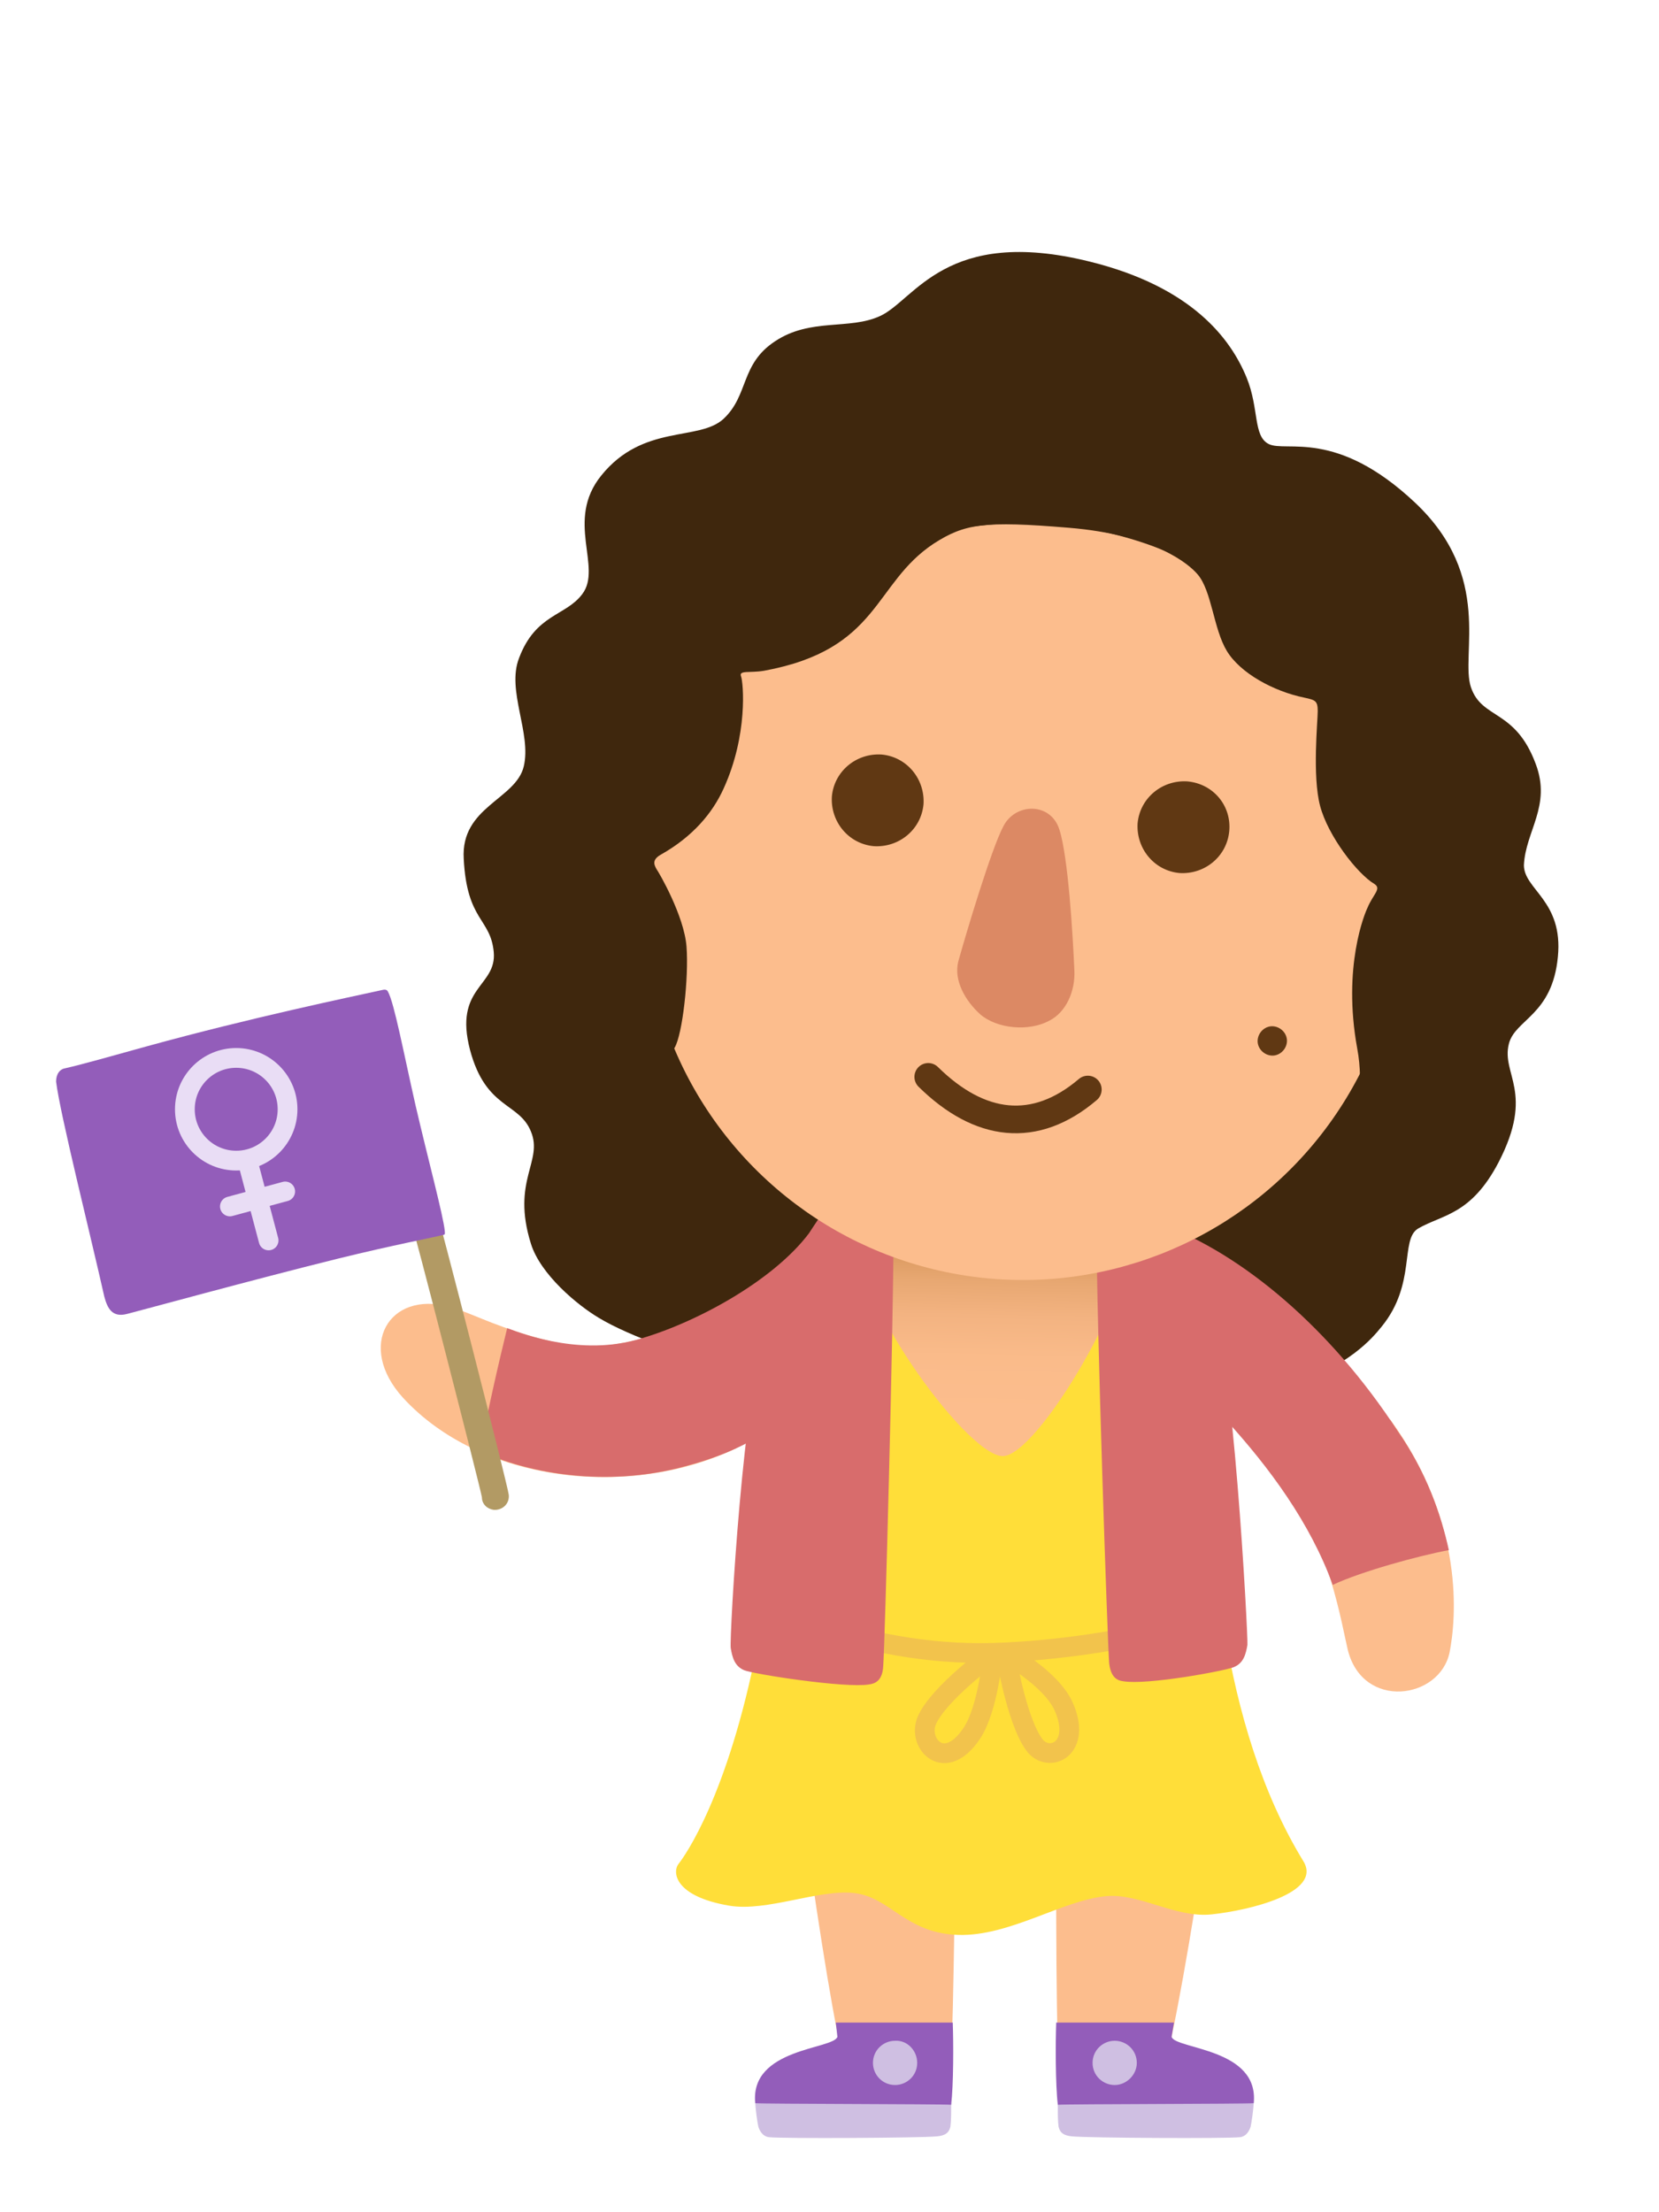 <?xml version="1.0" encoding="utf-8"?>
<!-- Generator: Adobe Illustrator 27.2.0, SVG Export Plug-In . SVG Version: 6.00 Build 0)  -->
<svg version="1.1" id="Margaret" xmlns="http://www.w3.org/2000/svg" xmlns:xlink="http://www.w3.org/1999/xlink" x="0px" y="0px"
	 viewBox="0 0 210 280" style="enable-background:new 0 0 210 280;" xml:space="preserve">
<style type="text/css">
	.st0{fill:#CFBFE2;}
	.st1{fill:#3F270D;}
	.st2{fill:#FCBD8D;}
	.st3{clip-path:url(#XMLID_00000171696868568138815440000013911009124113333126_);}
	.st4{fill:none;stroke:#F2C34C;stroke-width:2.5;stroke-linecap:round;stroke-linejoin:round;stroke-miterlimit:10;}
	.st5{fill:#D86C6C;}
	.st6{fill:url(#neck_00000061429698907667673530000015017203607923093420_);}
	.st7{fill:#DC8964;}
	.st8{fill:#603813;}
	.st9{fill:none;stroke:#603813;stroke-width:3.5;stroke-linecap:round;stroke-linejoin:round;stroke-miterlimit:10;}
	.st10{fill:#B29A64;}
	.st11{fill:#935DBA;}
	.st12{fill:none;stroke:#E9DDF5;stroke-width:2.5;stroke-miterlimit:10;}
	.st13{fill:none;stroke:#E9DDF5;stroke-width:2.5;stroke-linecap:round;stroke-linejoin:round;stroke-miterlimit:10;}
</style>
<g>
	<path class="st0" d="M95.6,265.9c0,1,0.3,2.9,0.4,3.3c0.2,0.6,0.6,1.2,1.3,1.3c1.7,0.2,19.3,0.1,21.3-0.1c1-0.1,1.5-0.4,1.7-1.2
		c0.1-0.8,0.1-1.4,0.1-3L95.6,265.9z"/>
</g>
<g>
	<path class="st0" d="M158.7,265.9c0,1-0.3,2.9-0.4,3.3c-0.2,0.6-0.6,1.2-1.3,1.3c-1.7,0.2-19.3,0.1-21.3-0.1
		c-1-0.1-1.5-0.4-1.7-1.2c-0.1-0.8-0.1-1.4-0.1-3L158.7,265.9z"/>
</g>
<g>
	<path class="st1" d="M197.2,121.1c-0.7,7.4-5.4,7.9-6.2,11c-1,3.9,3.3,6.1-1.3,15c-3.5,6.7-7.1,6.6-10.2,8.4
		c-2.3,1.4-0.2,7-4.6,12.4c-2.5,3.1-11.4,13.5-51.9,10.9c-17-1.1-39.6-7.4-47.2-12c-2.7-1.6-7.4-5.5-8.6-9.4c-2.5-8,1.6-10.4,0-14.2
		c-1.5-3.7-5.7-2.8-7.7-10.3c-2.1-8,3.4-8,3-12.4c-0.4-4.3-3.4-3.9-3.8-11.8c-0.4-6.6,6.6-7.5,7.6-11.7c1-4.2-2.2-9.6-0.6-13.7
		c2.1-5.6,5.9-5.3,8-8.1c2.6-3.4-2.2-9.3,2.4-15c5.3-6.6,12.4-4.3,15.5-7.2c3.2-3,2.1-6.9,6.5-9.8c4.5-3,9.4-1.4,13.3-3.2
		c4.4-2,8.3-11.4,26.5-6.9c13,3.2,17.9,9.8,19.9,14.7c1.6,3.9,0.8,7.4,2.8,8.4c2.2,1.1,8.5-2,18.5,7.4c10,9.4,5.7,19.3,7.1,23.4
		c1.4,4.1,5.6,2.7,8.2,9.7c2,5.3-1.3,8.5-1.5,12.8C192.9,112.6,197.9,114,197.2,121.1z"/>
</g>
<g>
	<path class="st2" d="M133.7,226.7c0,3.5-0.1,29.2,0.3,33.5c4.5,1.2,11.3-0.1,13.8-0.1c1.5-6.5,3.8-19.9,5.7-33.6L133.7,226.7z"/>
</g>
<g>
	<path class="st2" d="M121,226.7c0,3.5-0.3,29.3-0.6,33.6c-4.5,1.2-11.3-0.2-13.8-0.2c-1.5-6.5-3.5-19.8-5.4-33.5L121,226.7z"/>
</g>
<path class="st2" d="M176,179.7c9.5,13.1,8.3,25.3,7.5,29.4c-1.2,6-11,7.4-12.9-0.3c-0.7-2.9-2.4-13.5-7.5-19.9L176,179.7z"/>
<path class="st2" d="M91.3,180.1c-2.3-3.9-4.7-7.8-6.9-11.7c-1.2,0.4-2.3,0.8-3.4,1.1c-5.6,1.4-8.9,1-13.8-0.4
	c-5.4-1.6-7.5-2.9-10.3-3.7c-7.7-2.1-11.8,5-5.9,11.5c9.8,10.7,28.6,12.9,42.2,6.4C92.5,182.2,91.9,181.2,91.3,180.1z"/>
<g>
	<defs>
		<path id="XMLID_00000056427419451251066010000017181652022128839605_" d="M145.6,154.4c0,0-12.6,1.1-42.1,0.9
			c-1.9,0.8-5,39.5-7.7,53.3c-3.7,18.7-9.1,26.3-9.9,27.3s-0.6,4.1,6.4,5.3c4.8,0.8,11.3-2.1,15.8-1.6c4.6,0.5,6.5,5.1,13.2,5.3
			c6.5,0.2,13.2-4.4,18.7-4.9c4.3-0.4,8.8,2.8,13.4,2.3c4.7-0.5,14-2.7,11.6-6.7c-10.6-17.3-12-41.4-12.2-57.7
			C148.4,155.3,147.9,155.3,145.6,154.4z"/>
	</defs>
	<use xlink:href="#XMLID_00000056427419451251066010000017181652022128839605_"  style="overflow:visible;fill:#FFDE39;"/>
	<clipPath id="XMLID_00000004536658711606107980000001267663490571792785_">
		<use xlink:href="#XMLID_00000056427419451251066010000017181652022128839605_"  style="overflow:visible;"/>
	</clipPath>
	<g style="clip-path:url(#XMLID_00000004536658711606107980000001267663490571792785_);">
		<path class="st4" d="M94.6,202.1c0,0,14,7.6,31.1,7.1c17.1-0.5,33-5.9,33-5.9"/>
		<path class="st4" d="M125.7,209.3c0,0-6.9,5-8.4,8.5c-1.2,2.9,2.3,6.7,5.7,1.6C125.1,216.3,125.7,209.3,125.7,209.3z"/>
		<path class="st4" d="M127.3,209.3c0,0,1.3,8.3,3.6,11.5c1.8,2.5,6.2,0.6,3.7-4.9C132.9,212.3,127.3,209.3,127.3,209.3z"/>
	</g>
</g>
<path class="st5" d="M109.9,166.7c-1.5-3.8-4.8-11-5.4-13.4c-0.6,0.4-1.5,1.9-2.1,2.8c-4.6,6.1-14.6,11.5-21.9,13.5
	c-7.7,2.1-15.4-1.2-16.3-1.5c-0.9,3.7-2.4,10-3.4,15.6c7.7,3.4,17.1,4.2,25.5,2c4.2-1.1,7.9-2.5,11.6-5.1
	C103.7,176.5,108.4,170.7,109.9,166.7z"/>
<linearGradient id="neck_00000042735403825000317330000017063456136760646299_" gradientUnits="userSpaceOnUse" x1="-1795.425" y1="178.775" x2="-1794.805" y2="152.116" gradientTransform="matrix(1 0 0 1 1920.915 0)">
	<stop  offset="0" style="stop-color:#FCBD8D"/>
	<stop  offset="0.264" style="stop-color:#FABB8A"/>
	<stop  offset="0.458" style="stop-color:#F3B381"/>
	<stop  offset="0.63" style="stop-color:#E7A771"/>
	<stop  offset="0.79" style="stop-color:#D7955A"/>
	<stop  offset="0.939" style="stop-color:#C17E3D"/>
	<stop  offset="1" style="stop-color:#B7732F"/>
</linearGradient>
<path id="neck_00000050637349651436721090000005292447098789908102_" style="fill:url(#neck_00000042735403825000317330000017063456136760646299_);" d="
	M109.1,156.5c-2.2,6.3,13.1,27.7,17.8,27.8c4.4,0.1,17.1-21.5,16.2-28.5L109.1,156.5z"/>
<path class="st5" d="M96.9,170.3c-2.7,4-4.6,37.1-4.4,38.3c0.2,1.2,0.5,2.3,1.7,2.8c1.2,0.5,12.8,2.3,15.8,1.8
	c0.8-0.1,1.7-0.5,1.8-2.3c0.2-2.5,1.3-42.8,1.3-54.8c0-0.7-4-2.2-6.5-2.2C104.1,154,97.6,169.3,96.9,170.3z"/>
<path class="st5" d="M153.3,165.5c2.7,4,4.7,41.6,4.6,42.7c-0.2,1.2-0.5,2.3-1.7,2.8s-11,2.3-14,1.8c-0.8-0.1-1.6-0.5-1.8-2.3
	c-0.2-2.5-1.6-43.2-1.6-55.2c0-0.7,4.7-1.4,4.7-1.4S152.6,164.5,153.3,165.5z"/>
<path class="st5" d="M176.9,181.1L176.9,181.1c-8.4-12.9-19.6-22.4-30-26.2c0,0-4,5.4-6.9,10c8.1,7.8,23,20,28.7,35.7
	c3.6-1.7,10.9-3.7,14.7-4.4C182.4,191.7,180.6,186.4,176.9,181.1z"/>
<ellipse transform="matrix(8.841363e-02 -0.996 0.996 8.841363e-02 4.399 233.008)" class="st2" cx="129.5" cy="114.1" rx="47.9" ry="47.9"/>
<path class="st7" d="M127,104.6c1.5-3,6-3.1,7.1,0.4c1.1,3.4,1.7,13.2,1.9,17.9c0.1,2.5-1,5.2-3.2,6.3c-2.6,1.4-6.6,1-8.7-0.8
	c-1.9-1.7-3.4-4.3-2.8-6.7C122.3,118.1,125.5,107.4,127,104.6z"/>
<path class="st8" d="M155.6,105.2c-0.3,3.2-3.1,5.5-6.3,5.3c-3.2-0.3-5.5-3.1-5.3-6.3c0.3-3.2,3.1-5.5,6.3-5.3
	C153.6,99.2,155.9,102,155.6,105.2z"/>
<path class="st8" d="M116.9,101.8c-0.3,3.2-3.1,5.5-6.3,5.3c-3.2-0.3-5.5-3.1-5.3-6.3c0.3-3.2,3.1-5.5,6.3-5.3
	C114.8,95.8,117.1,98.6,116.9,101.8z"/>
<path class="st9" d="M137.7,137.9c-6.7,5.7-13.7,4.8-20.2-1.6"/>
<path class="st8" d="M162.9,131.9c-0.1,1-1,1.8-2,1.7c-1-0.1-1.8-1-1.7-2c0.1-1,1-1.8,2-1.7C162.2,130,163,130.9,162.9,131.9z"/>
<path class="st1" d="M171.6,141.7c0,0,1.1-4.2,0.2-9c-1.9-10.4,1-17.2,1.3-17.8c0.7-1.7,1.8-2.4,0.9-3c-2.2-1.3-5.9-6.1-6.9-9.9
	c-1-3.8-0.3-10.7-0.3-12c0-1.3-0.3-1.4-1.7-1.7c-3.9-0.8-8.1-3.1-9.8-5.9c-1.7-2.8-1.9-7.6-3.7-9.7c-1.1-1.3-5.4-5-16.3-5.9
	c-10.8-0.9-13.2-0.5-17.1,2c-7.7,5.1-6.8,13.4-21.5,16.1c-1.8,0.3-3.2-0.1-2.9,0.7s0.9,7.4-2.2,14.2c-1.4,3.1-3.9,6.1-8,8.4
	c-1.2,0.7-0.7,1.4-0.5,1.8c0.3,0.4,3.5,5.9,3.8,9.8s-0.5,11.1-1.5,12.8c-1,1.7-0.9,5-0.9,5s-10.1-12-11.3-25.4s6.8-54.8,53.6-56.5
	c0,0,59.8-1.8,57.8,55.8C183.8,140.4,171.6,141.7,171.6,141.7z"/>
<g>
	<g>
		<path class="st10" d="M62.5,191.1c-0.8-0.1-1.5-0.7-1.5-1.6c-0.3-1.6-8.7-34.4-9.2-35.7c-0.4-0.9,0-1.9,0.9-2.3
			c0.9-0.4,1.9,0,2.3,0.9c0.4,0.9,9.3,35.7,9.4,36.8c0.1,1-0.6,1.8-1.6,1.9C62.7,191.1,62.6,191.1,62.5,191.1z"/>
		<path class="st11" d="M8.3,135.2c2.2-0.5,5.7-1.5,10.4-2.8c13.1-3.6,25.6-6.2,29.7-7.1c0.4-0.1,0.6,0,0.7,0.2
			c0.8,1.4,2,7.8,3.5,14.4c1.6,6.9,3.5,13.9,3.7,15.9c0,0.2,0.1,0.5-0.2,0.5c-1.1,0.3-6.4,1.3-13.3,3c-10.9,2.7-25.1,6.6-26.7,7
			c-1.9,0.5-2.5-0.7-2.9-2.2c-1.7-7.6-5.6-23.1-6.1-27.2C7.1,135.9,7.6,135.3,8.3,135.2z"/>
	</g>
</g>
<g>
	<circle class="st12" cx="29.9" cy="140.4" r="6.5"/>
	<line class="st13" x1="31.3" y1="146.8" x2="34" y2="157"/>
	<line class="st13" x1="36.1" y1="150.8" x2="29.1" y2="152.7"/>
</g>
<path class="st11" d="M106,257.8c-0.5,1.6-11.1,1.4-10.4,8.4c1.2,0.1,23.3,0.1,24.8,0.2c0.3-2.5,0.3-7.8,0.2-10.4l-14.8,0L106,257.8
	z"/>
<g>
	<path class="st0" d="M116.1,261.1c0,1.6-1.3,2.8-2.8,2.8c-1.6,0-2.8-1.3-2.8-2.8c0-1.6,1.3-2.8,2.8-2.8
		C114.8,258.2,116.1,259.5,116.1,261.1z"/>
</g>
<path class="st11" d="M148.3,257.8c0.5,1.6,11.1,1.4,10.4,8.4c-1.2,0.1-23.3,0.1-24.8,0.2c-0.3-2.5-0.3-7.8-0.2-10.4l14.9,0
	L148.3,257.8z"/>
<g>
	<path class="st0" d="M138.3,261.1c0,1.6,1.3,2.8,2.8,2.8s2.8-1.3,2.8-2.8c0-1.6-1.3-2.8-2.8-2.8S138.3,259.5,138.3,261.1z"/>
</g>
</svg>